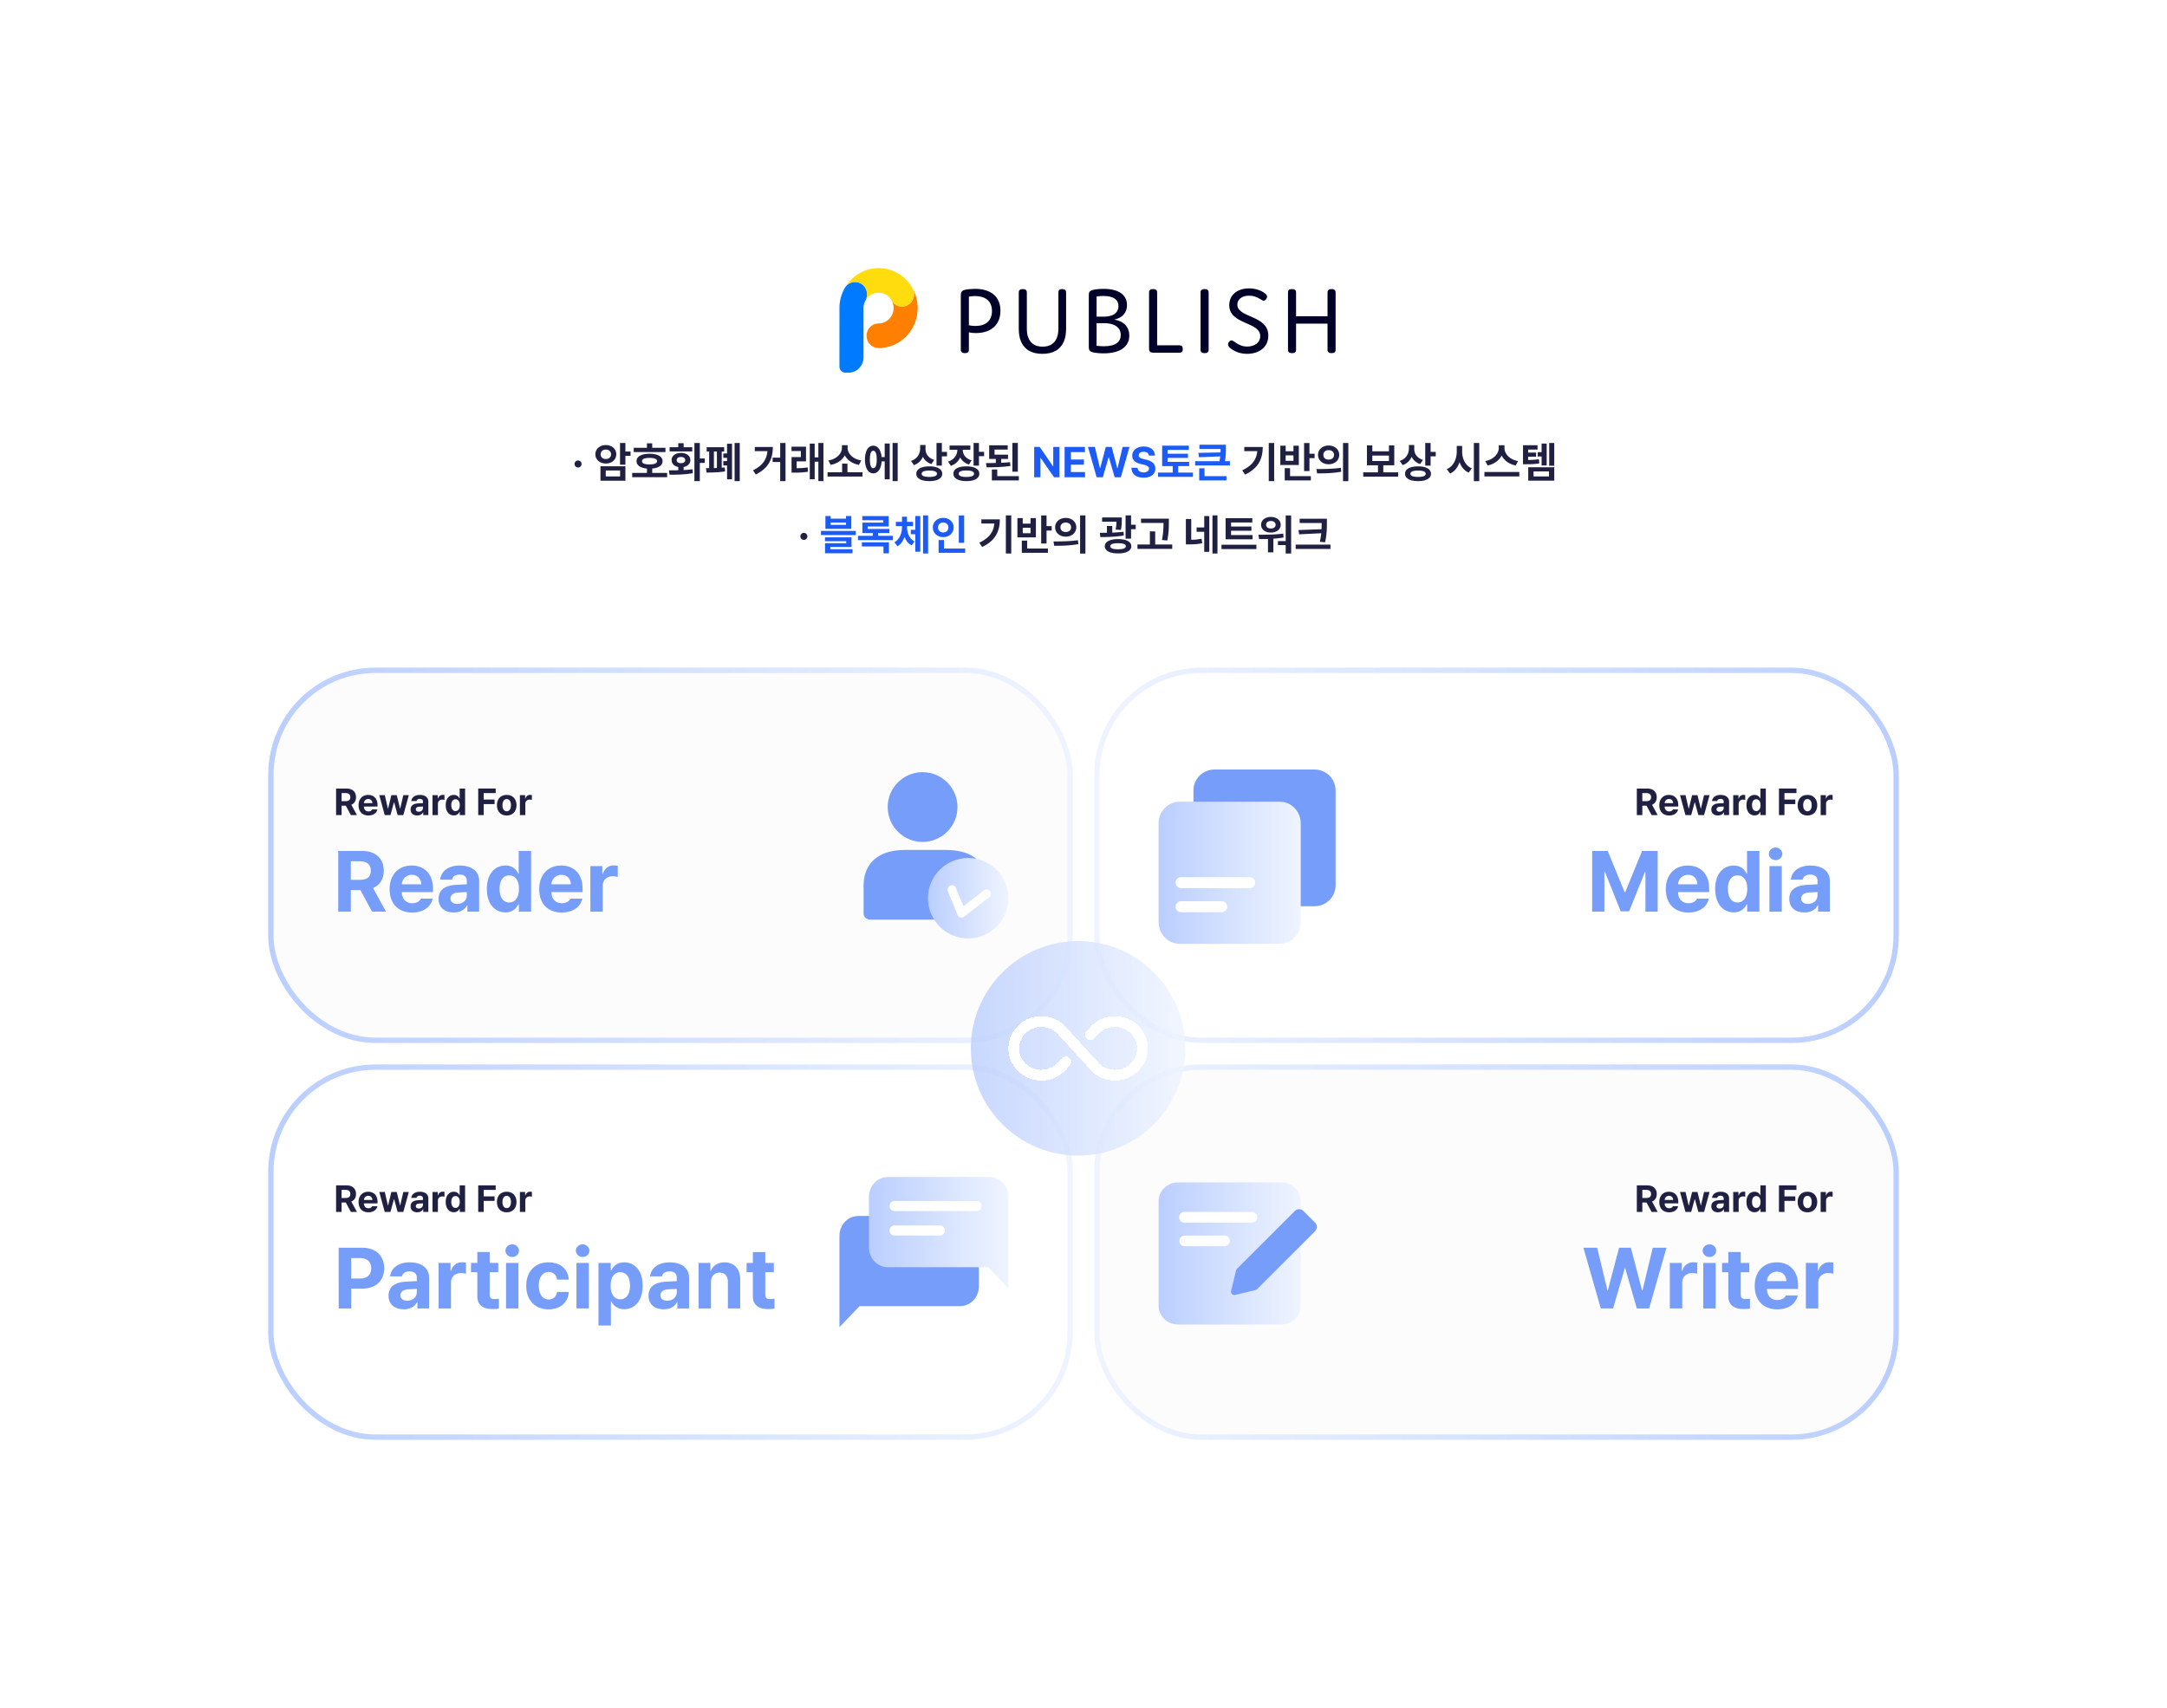 <svg width="808" height="637" viewBox="0 0 808 637" fill="none" xmlns="http://www.w3.org/2000/svg">
    <g filter="url(#elswm4vk0a)">
        <rect x="20" y="20" width="768" height="597" rx="80" fill="#fff"/>
    </g>
    <g clip-path="url(#e7ygltg2qb)">
        <path d="M322.724 112.055c1.24-2.196.505-5.002-1.643-6.269-2.147-1.268-4.892-.516-6.133 1.679-.018.032-.031.067-.049.1a15.066 15.066 0 0 0-1.888 6.764L313 136.71c0 1.263 1.003 2.288 2.238 2.288h1.132c3.098 0 5.608-2.568 5.608-5.733v-18.441a5.81 5.81 0 0 1 .746-2.772v.003z" fill="#007AFF"/>
        <path d="M342.173 114.912c0-2.686-.697-5.203-1.914-7.38 1.172 2.182.432 4.932-1.689 6.181-2.147 1.268-4.892.516-6.132-1.679h-.003c.471.784.763 1.827.763 2.878 0 3.15-2.487 5.707-5.565 5.732l-.047-.002c-2.481 0-4.49 2.054-4.49 4.589 0 2.536 2.009 4.59 4.49 4.59 8.054 0 14.585-6.676 14.585-14.909h.002z" fill="#FF8000"/>
        <path d="M320.292 102.001a14.699 14.699 0 0 0-5.296 5.383c1.263-2.128 3.963-2.848 6.081-1.596 2.148 1.268 2.786 4.307 1.643 6.269a5.65 5.65 0 0 1 2.057-2.11c2.67-1.575 6.079-.652 7.64 2.059a.8.8 0 0 1 .02.042c1.241 2.195 3.986 2.947 6.133 1.679 2.148-1.267 2.883-4.074 1.643-6.269-4.026-7.132-12.947-9.575-19.921-5.457z" fill="#FFDC0D"/>
        <path d="M363.921 124.218c-.957 0-1.842-.072-2.657-.254v6.484c0 .833-.459 1.267-1.489 1.267s-1.523-.434-1.523-1.267v-20.14c0-.941 0-1.846 1.489-2.209.921-.218 2.517-.363 3.827-.363 5.458 0 9.462 2.535 9.462 8.149 0 5.615-3.934 8.331-9.107 8.331l-.002.002zm-.213-2.644c3.863 0 6.167-1.955 6.167-5.577 0-3.986-2.763-5.58-6.343-5.58-.675 0-1.453.072-2.268.217v10.685c.851.181 1.702.255 2.446.255h-.002zM394.11 125.884c.355-.942.532-2.066.532-3.406v-13.403c0-.833.459-1.268 1.417-1.268.957 0 1.453.435 1.453 1.268v13.366c0 1.883-.249 3.477-.779 4.782-1.383 3.368-4.322 4.745-8.045 4.745s-6.626-1.34-8.045-4.745c-.532-1.268-.779-2.861-.779-4.745v-13.403c0-.833.46-1.268 1.489-1.268 1.03 0 1.523.435 1.523 1.268v13.403c0 1.703.213 2.573.532 3.406.885 2.318 2.729 3.405 5.352 3.405s4.465-1.087 5.352-3.405h-.002zM421.074 125.16c0 3.911-3.118 6.629-9.568 6.629-1.416 0-3.048-.145-4.005-.397-1.49-.364-1.523-1.159-1.523-2.175v-18.909c0-1.122.036-1.739 1.523-2.172.884-.255 2.586-.398 4.005-.398 5.812 0 8.717 2.355 8.717 6.049 0 2.681-1.523 4.71-4.713 5.397 3.65.653 5.564 2.862 5.564 5.978v-.002zm-12.191-14.563v7.498h2.763c1.134 0 2.092-.181 2.836-.435 1.736-.616 2.553-1.883 2.553-3.514 0-2.246-1.666-3.768-5.635-3.768-.851 0-1.702.074-2.517.217v.002zm9 14.308c0-1.848-.957-3.225-3.048-3.912-.885-.289-1.914-.469-3.118-.469h-2.836v8.404c.815.146 1.702.217 2.657.217 4.641 0 6.343-1.739 6.343-4.238l.002-.002zM439.783 128.782c.815 0 1.24.435 1.24 1.377 0 .941-.425 1.376-1.24 1.376h-9.781c-1.1 0-1.559-.47-1.559-1.594v-20.866c0-.833.459-1.268 1.489-1.268s1.523.435 1.523 1.268v19.705h8.328v.002zM450.659 130.448c0 .833-.459 1.267-1.489 1.267s-1.523-.434-1.523-1.267v-21.373c0-.833.459-1.268 1.489-1.268s1.523.435 1.523 1.268v21.373zM458.349 113.822c0-3.803 2.976-6.267 7.407-6.267 1.949 0 3.969.544 5.492 1.557.815.544 1.207.979 1.207 1.485 0 .69-.602 1.557-1.311 1.557-.319 0-.638-.254-1.31-.652-1.276-.761-2.516-1.231-4.076-1.231-2.763 0-4.395 1.414-4.395 3.368 0 4.999 11.553 3.803 11.553 11.555 0 4.275-3.437 6.774-7.902 6.774-2.374 0-4.395-.724-5.954-1.883-.745-.544-1.17-1.051-1.17-1.594 0-.69.638-1.522 1.31-1.522.425 0 .708.254 1.453.761 1.276.904 2.623 1.522 4.395 1.522 2.799 0 4.854-1.522 4.854-3.877 0-5.506-11.553-4.201-11.553-11.555v.002zM498 109.075v21.373c0 .833-.46 1.267-1.489 1.267-1.03 0-1.523-.434-1.523-1.267v-9.744h-11.73v9.744c0 .833-.459 1.267-1.489 1.267s-1.523-.434-1.523-1.267v-21.373c0-.833.459-1.268 1.489-1.268s1.523.435 1.523 1.268v8.874h11.73v-8.874c0-.833.459-1.268 1.489-1.268 1.029 0 1.523.435 1.523 1.268z" fill="#000028"/>
    </g>
    <path d="M215.547 174.359c.695 0 1.297-.586 1.297-1.312 0-.719-.602-1.305-1.297-1.297-.735-.008-1.328.578-1.313 1.297-.015.726.578 1.312 1.313 1.312zm17.641-9.14h-2v8.093h2V170h1.921v-1.594h-1.921v-3.187zM222 169.438c-.008 2.007 1.68 3.445 3.906 3.437 2.203.008 3.875-1.43 3.875-3.437 0-2.024-1.672-3.446-3.875-3.438-2.226-.008-3.914 1.414-3.906 3.438zm1.891 9.843h9.297v-5.375h-9.297v5.375zm.078-9.843c-.016-1.094.82-1.774 1.937-1.766 1.094-.008 1.93.672 1.938 1.766-.008 1.109-.844 1.757-1.938 1.765-1.117-.008-1.953-.656-1.937-1.765zm1.89 8.25v-2.204h5.36v2.204h-5.36zm22.266-10.672h-4.937v-1.657h-1.969v1.657h-4.922v1.593h11.828v-1.593zm-12.391 10.968h13.016v-1.593h-5.562v-1.641c2.382-.211 3.867-1.203 3.859-2.766.008-1.726-1.891-2.757-4.844-2.75-3.008-.007-4.875 1.024-4.859 2.75-.016 1.563 1.453 2.555 3.875 2.774v1.633h-5.485v1.593zm3.657-6c-.008-.812.968-1.195 2.812-1.203 1.805.008 2.797.391 2.797 1.203 0 .844-.992 1.227-2.797 1.219-1.844.008-2.82-.375-2.812-1.219zm21.547-6.765h-2.016v14.219h2.016v-6.782h1.859V171h-1.859v-5.781zm-11.547 10.203.265 1.625c2.399.008 5.664-.016 8.688-.578l-.125-1.453a40.096 40.096 0 0 1-3.313.304v-1.148c1.5-.289 2.5-1.258 2.516-2.578-.016-1.586-1.469-2.672-3.5-2.672-2.07 0-3.508 1.086-3.5 2.672-.008 1.32.976 2.281 2.484 2.578v1.219c-1.265.031-2.476.031-3.515.031zm.281-7.063h8.437v-1.562h-3.203v-1.5h-2v1.5h-3.234v1.562zm2.64 3.235c-.007-.735.633-1.149 1.61-1.156.945.007 1.578.421 1.578 1.156 0 .75-.633 1.156-1.578 1.156-.977 0-1.617-.406-1.61-1.156zm23.516-6.375h-1.922v14.219h1.922v-14.219zm-12.594 9.39.219 1.641c1.836-.008 4.727-.055 6.906-.438l-.14-1.484c-.344.039-.719.078-1.11.11v-6.032h.907v-1.609H263.5v1.609h.922v6.196c-.43.007-.828.007-1.188.007zm2.954-.031v-6.172h1.124v6.133c-.374.016-.75.023-1.124.039zm3.515-.984h1.391v5.172h1.859V165.5h-1.859v3.641h-1.391v1.625h1.391v1.203h-1.391v1.625zm23.188-8.375h-1.985v5.469h-2.828v1.624h2.828v7.126h1.985v-14.219zm-12.125 10.187 1.031 1.563c4.961-2.461 6.351-5.977 6.359-10.266h-6.718v1.563h4.71c-.296 3.117-1.789 5.367-5.382 7.14zm19.765-8.812h-5.406v1.609h3.484v2.281h-3.468v5.797h.984c1.758 0 3.297-.047 5.156-.359l-.14-1.594c-1.461.227-2.743.281-4.094.297v-2.547h3.484v-5.484zm1.407 12.156h1.828v-6.547h1.375v7.235h1.89v-14.219h-1.89v5.375h-1.375v-5.141h-1.828v13.297zm19.64-2.609h-5.594v-3.219H314v3.219h-5.438v1.593h13.016v-1.593zm-12.703-4.422.844 1.656c2.484-.445 4.336-1.797 5.265-3.563.938 1.774 2.797 3.11 5.297 3.563l.844-1.656c-3.25-.5-5.086-2.641-5.078-4.672v-1.016h-2.125v1.016c-.016 2.008-1.828 4.172-5.047 4.672zm25.844-6.5h-1.907v14.219h1.907v-14.219zm-12.203 6.156c0 3.195 1.211 5.172 3.093 5.172 1.75 0 2.946-1.695 3.118-4.485h1.148v6.719h1.875v-13.359h-1.875v5.062h-1.164c-.219-2.656-1.391-4.257-3.102-4.25-1.882-.007-3.093 1.961-3.093 5.141zm1.843 0c-.015-2.18.453-3.266 1.25-3.266.821 0 1.305 1.086 1.297 3.266.008 2.187-.476 3.266-1.297 3.25-.797.016-1.265-1.063-1.25-3.25zm20.735-3.922v-1.484h-2v1.297c-.016 1.961-1.032 3.851-3.406 4.64l1.078 1.563c1.625-.547 2.726-1.672 3.343-3.102.61 1.242 1.664 2.211 3.172 2.711l1.063-1.547c-2.25-.695-3.258-2.351-3.25-4.078zm-3.438 9.235c-.008 1.742 1.875 2.757 4.875 2.75 2.946.007 4.789-1.008 4.797-2.75-.008-1.727-1.851-2.75-4.797-2.75-3 0-4.883 1.023-4.875 2.75zm2 0c-.015-.774 1.008-1.188 2.875-1.188 1.844 0 2.828.414 2.828 1.188 0 .804-.984 1.187-2.828 1.187-1.867 0-2.89-.383-2.875-1.187zm5.532-3.032h2v-3.453h1.921v-1.656h-1.921v-3.328h-2v8.437zm12.624-7.484h-7.75v1.594h2.907c-.024 1.804-1.094 3.648-3.453 4.39l1.015 1.578c1.703-.562 2.86-1.703 3.492-3.132.625 1.21 1.719 2.171 3.289 2.648l.954-1.562c-2.266-.665-3.274-2.266-3.282-3.922h2.828v-1.594zm-6.328 10.5c-.007 1.742 1.868 2.773 4.875 2.766 2.961.007 4.789-1.024 4.797-2.766-.008-1.734-1.836-2.742-4.797-2.734-3.007-.008-4.882 1-4.875 2.734zm2 0c-.015-.797 1.008-1.195 2.875-1.188 1.844-.007 2.829.391 2.829 1.188 0 .812-.985 1.219-2.829 1.219-1.867 0-2.89-.407-2.875-1.219zm5.532-3.016h2v-3.515h1.922v-1.625h-1.922v-3.297h-2v8.437zm12.843-4.078h-5.031v-1.906h4.906v-1.594h-6.906v5.094h2.484v1.5c-1.289.031-2.546.047-3.687.047l.266 1.578c2.632 0 5.843-.078 8.859-.5l-.141-1.422c-1.054.109-2.171.18-3.297.234v-1.437h2.547v-1.594zm-6.031 9.61h10.063v-1.594h-8.047v-2.485h-2.016v4.079zm7.656-3.266h2.032v-10.719h-2.032v10.719zm97.61-10.703h-2.016v14.219h2.016v-14.219zm-11.906 10.187 1.046 1.594c5.078-2.398 6.586-5.984 6.594-10.297h-6.875v1.563h4.844c-.32 3.156-1.938 5.406-5.609 7.14zm25.062-10.172h-2v10.469h2v-4.828h1.922v-1.641h-1.922v-4zm-10.859 8.204h6.89v-7.204h-2v2.063h-2.906v-2.063h-1.984v7.204zm1.64 5.75h9.735v-1.594h-7.75v-2.969h-1.985v4.563zm.344-7.313v-2.047h2.906v2.047h-2.906zm16.031-5.703c-2.242-.008-3.961 1.445-3.953 3.484-.008 2.047 1.711 3.492 3.953 3.5 2.258-.008 3.93-1.453 3.938-3.5-.008-2.039-1.68-3.492-3.938-3.484zm-4.547 8.766.235 1.624c2.484 0 5.859-.023 9.015-.64l-.156-1.438c-3.039.43-6.555.461-9.094.454zm2.579-5.282c-.008-1.109.843-1.765 1.968-1.765 1.133 0 1.992.656 2 1.765-.008 1.125-.867 1.774-2 1.766-1.125.008-1.976-.641-1.968-1.766zm7.328 9.813h1.984v-14.25h-1.984v14.25zm20.562-3.313h-5.547v-2.625h4.094v-7.406h-1.984v2.203h-6.203v-2.203h-2v7.406h4.109v2.625h-5.485v1.625h13.016v-1.625zm-9.64-4.218v-2.016h6.203v2.016h-6.203zm15.64-4.485v-1.484h-2v1.297c-.016 1.961-1.031 3.851-3.406 4.64l1.078 1.563c1.625-.547 2.727-1.672 3.344-3.102.609 1.242 1.664 2.211 3.172 2.711l1.062-1.547c-2.25-.695-3.258-2.351-3.25-4.078zm-3.437 9.235c-.008 1.742 1.875 2.757 4.875 2.75 2.945.007 4.789-1.008 4.796-2.75-.007-1.727-1.851-2.75-4.796-2.75-3 0-4.883 1.023-4.875 2.75zm2 0c-.016-.774 1.007-1.188 2.875-1.188 1.843 0 2.828.414 2.828 1.188 0 .804-.985 1.187-2.828 1.187-1.868 0-2.891-.383-2.875-1.187zm5.531-3.032h2v-3.453h1.922v-1.656h-1.922v-3.328h-2v8.437zm13.766-5.218v-2.126h-2.016v2.126c-.008 2.757-1.219 5.484-3.703 6.531l1.203 1.656c1.734-.789 2.898-2.336 3.539-4.258.648 1.758 1.773 3.18 3.398 3.914l1.172-1.593c-2.414-1.024-3.601-3.641-3.593-6.25zm4.359 11.031h2.015v-14.25h-2.015v14.25zm11.422-12.375v-1.032h-2.125v1.032c-.016 2.062-1.867 4.297-5.032 4.859l.86 1.656c2.461-.5 4.305-1.906 5.242-3.711.922 1.821 2.758 3.219 5.242 3.711l.875-1.656c-3.219-.547-5.07-2.773-5.062-4.859zm-7.485 10.594H566.5v-1.641h-13.016v1.641zm19.813-11.626h-5.422v7.079h.969c2.148.007 3.508-.047 5.14-.329l-.203-1.546c-1.32.211-2.453.281-4 .304v-1.242h2.985v-1.531h-2.985v-1.125h3.516v-1.61zm-3.469 13.219h9.703v-5.015h-9.703v5.015zm1.984-1.593v-1.86h5.75v1.86h-5.75zm1.563-7.454h1.437v3.375h1.891v-8.171h-1.891v3.203h-1.437v1.593zm4.266 3.469h1.89v-8.484h-1.89v8.484z" fill="#202043"/>
    <path d="M395.047 166.688h-2.328v7.187h-.11l-4.937-7.187h-2.063V178h2.344v-7.188h.094l4.969 7.188h2.031v-11.312zM396.953 178h7.609v-1.938h-5.265v-2.75h4.859v-1.937h-4.859v-2.75h5.25v-1.937h-7.594V178zm11.953 0h2.297l2.172-7.469h.094l2.156 7.469h2.297l3.234-11.312h-2.562l-1.906 7.921h-.094l-2.078-7.921h-2.204l-2.078 7.906h-.093l-1.907-7.906h-2.562L408.906 178zm19.485-8.078h2.25c-.032-2-1.68-3.391-4.188-3.391-2.476 0-4.289 1.367-4.281 3.422 0 1.656 1.172 2.609 3.078 3.078l1.234.297c1.235.305 1.938.664 1.938 1.438 0 .843-.797 1.422-2.031 1.422-1.25 0-2.157-.579-2.235-1.719h-2.281c.07 2.429 1.813 3.695 4.547 3.687 2.758.008 4.367-1.32 4.375-3.39-.008-1.883-1.453-2.868-3.391-3.313l-1.015-.25c-.977-.219-1.821-.586-1.813-1.406.008-.75.672-1.297 1.86-1.297 1.148 0 1.859.523 1.953 1.422zm15 2.344h-8.032v-1.485h7.594v-1.562h-7.594v-1.422h7.922v-1.594h-9.953v7.641h3.953v2.406h-5.484v1.594h13.015v-1.594h-5.515v-2.406h4.094v-1.578zm13.703-6.407h-9.875v1.594h7.89c0 .414-.007.836-.023 1.281l-8.258.172.219 1.625 7.937-.312a19.853 19.853 0 0 1-.281 1.797h-9.078v1.593h12.969v-1.593h-1.867c.375-1.985.375-3.43.367-4.828v-1.329zm-9.953 13.329h10.171v-1.594h-8.187v-2.938h-1.984v4.532z" fill="#1C5BF6"/>
    <path d="M299.75 201.359c.695 0 1.297-.586 1.297-1.312 0-.719-.602-1.305-1.297-1.297-.734-.008-1.328.578-1.312 1.297-.016.726.578 1.312 1.312 1.312zm77.312-9.14h-2.015v14.219h2.015v-14.219zm-11.906 10.187 1.047 1.594c5.078-2.398 6.586-5.984 6.594-10.297h-6.875v1.563h4.844c-.321 3.156-1.938 5.406-5.61 7.14zm25.063-10.172h-2v10.469h2v-4.828h1.922v-1.641h-1.922v-4zm-10.86 8.204h6.891v-7.204h-2v2.063h-2.906v-2.063h-1.985v7.204zm1.641 5.75h9.734v-1.594h-7.75v-2.969H381v4.563zm.344-7.313v-2.047h2.906v2.047h-2.906zm16.031-5.703c-2.242-.008-3.961 1.445-3.953 3.484-.008 2.047 1.711 3.492 3.953 3.5 2.258-.008 3.93-1.453 3.937-3.5-.007-2.039-1.679-3.492-3.937-3.484zm-4.547 8.766.234 1.624c2.485 0 5.86-.023 9.016-.64l-.156-1.438c-3.039.43-6.555.461-9.094.454zm2.578-5.282c-.008-1.109.844-1.765 1.969-1.765 1.133 0 1.992.656 2 1.765-.008 1.125-.867 1.774-2 1.766-1.125.008-1.977-.641-1.969-1.766zm7.328 9.813h1.985v-14.25h-1.985v14.25zM418.281 193h-7.343v1.594h5.351c-.016.797-.07 1.734-.305 2.922l1.954.14c.328-1.539.328-2.804.343-3.734V193zm-8.187 5.719.172 1.593c2.562 0 5.804-.085 8.765-.593l-.109-1.391a51.46 51.46 0 0 1-4.203.313v-2.469h-1.985v2.523c-.937.016-1.828.024-2.64.024zm1.844 4.984c0 1.719 1.906 2.711 4.953 2.703 3.047.008 4.937-.984 4.937-2.703 0-1.633-1.89-2.641-4.937-2.641-3.047 0-4.953 1.008-4.953 2.641zm2.031 0c-.008-.719 1.054-1.117 2.922-1.109 1.867-.008 2.89.39 2.89 1.109 0 .805-1.023 1.156-2.89 1.156-1.868 0-2.93-.351-2.922-1.156zm5.719-2.812h2.046v-3.516h1.735v-1.656h-1.735v-3.5h-2.046v8.672zm16.14-7.438h-10.375v1.578h8.375c-.008 1.672-.031 3.672-.578 6.36l2 .203c.57-3.016.57-5.016.578-6.797v-1.344zm-11.719 11.25h12.969v-1.625h-6.344v-4.89h-1.984v4.89h-4.641v1.625zm20.063-11.125h-2v9.453h1c1.828.008 3.359-.054 5.109-.437l-.265-1.672c-1.336.281-2.539.375-3.844.398v-7.742zm2 4.75h2.844v7.484h1.89v-13.328h-1.89v4.235h-2.844v1.609zm5.906 8.11h1.875v-14.219h-1.875v14.219zm14.969-6.876h-8.031v-1.624h7.593v-1.563h-7.593v-1.5h7.922v-1.609h-9.954v7.875h10.063v-1.579zm-11.594 5.219h13.016v-1.625h-13.016v1.625zm25.969-12.547h-2.031v9.563H476.5v1.5h2.891v3.141h2.031v-14.204zm-12.203 7.204.25 1.624a99.72 99.72 0 0 0 3.312-.046v5h2.016v-5.102a36.424 36.424 0 0 0 3.797-.445l-.11-1.453c-3.07.406-6.601.422-9.265.422zm1-3.719c-.008 1.75 1.523 2.906 3.656 2.906 2.102 0 3.648-1.156 3.656-2.906-.008-1.711-1.554-2.914-3.656-2.922-2.133.008-3.664 1.211-3.656 2.922zm1.875 0c-.008-.867.718-1.407 1.781-1.407 1.031 0 1.75.54 1.766 1.407-.016.89-.743 1.39-1.766 1.39-1.063 0-1.789-.5-1.781-1.39zm22.656-2.25h-10.156v1.593h8.203v.063c0 .734-.008 1.469-.039 2.25l-8.602.313.25 1.593 8.25-.406a24.576 24.576 0 0 1-.547 3.187l1.985.188c.648-3.086.648-5.055.656-7.125v-1.656zm-11.641 11.265h12.969v-1.625h-12.969v1.625z" fill="#202043"/>
    <path d="M309.734 192.453h-1.968v4.781h9.656v-4.781h-1.984v1h-5.704v-1zm-3.625 7.109h12.969v-1.546h-12.969v1.546zm1.5 2.297h7.922v.75h-7.906v3.735h10.25v-1.5h-8.297V204h7.922v-3.594h-9.891v1.453zm2.125-6.109v-.859h5.704v.859h-5.704zm23.204 4.094h-5.516v-1.032h4.203v-1.531h-8.094v-.937h7.828v-3.86h-9.843v1.547h7.843v.875h-7.812v3.906h3.891v1.032h-5.516v1.594h13.016v-1.594zm-11.563 3.968h8.047v2.563h2.016v-4.125h-10.063v1.562zm16.828-7.265v-.328h2.235v-1.594h-2.25v-1.922h-1.86v1.922h-2.297v1.594h2.297v.328c-.016 2.195-.773 4.515-2.828 5.703l1.141 1.5c1.289-.75 2.14-2.023 2.632-3.531.5 1.383 1.352 2.531 2.633 3.187l1.094-1.453c-2.023-1.086-2.797-3.25-2.797-5.406zm1.406 2.687h1.672v6.547h1.875v-13.328h-1.875v5.156h-1.672v1.625zm4.563 7.204h1.89v-14.219h-1.89v14.219zm15.328-14.204h-2v10.219h2v-10.219zm-11.688 4.485c0 2.117 1.704 3.609 3.891 3.609 2.18 0 3.883-1.492 3.891-3.609-.008-2.086-1.711-3.586-3.891-3.578-2.187-.008-3.891 1.492-3.891 3.578zm1.954 0c-.016-1.157.82-1.852 1.937-1.844 1.078-.008 1.914.687 1.922 1.844-.008 1.187-.844 1.875-1.922 1.875-1.117 0-1.953-.688-1.937-1.875zm.203 9.469h9.906v-1.594h-7.891v-3.172h-2.015v4.766z" fill="#1C5BF6"/>
    <g filter="url(#miia9pjnnc)">
        <rect x="100" y="249" width="300" height="140" rx="40" fill="#FCFCFC"/>
        <rect x="101" y="250" width="298" height="138" rx="39" stroke="url(#dfy8bpvymd)" stroke-width="2"/>
    </g>
    <path d="M366 322.54a14.649 14.649 0 0 0-4.255-.624c-7.596 0-13.755 5.721-13.755 12.781 0 3.174 1.244 6.073 3.304 8.306h-26.716c-1.423 0-2.578-.996-2.578-2.222v-10.327c0-7.429 4.295-13.451 15.618-13.451h14.819c7.149 0 11.351 2.18 13.561 5.539l.002-.002zM344 314c7.18 0 13-5.82 13-13s-5.82-13-13-13-13 5.82-13 13 5.82 13 13 13z" fill="#779DFA"/>
    <path d="M361 350.002c8.284 0 15-6.715 15-15 0-8.284-6.716-15-15-15-8.284 0-15 6.716-15 15 0 8.285 6.716 15 15 15z" fill="url(#kh7v3kiate)"/>
    <path d="M358.194 341.658a1.082 1.082 0 0 1-.662-.62l-3.628-8.757a1.184 1.184 0 0 1 .584-1.515 1.067 1.067 0 0 1 1.448.567l3.089 7.457 8.197-6.311a1.071 1.071 0 0 1 1.541.219c.354.504.242 1.22-.251 1.601l-9.317 7.175c-.273.209-.62.283-.942.198l-.056-.018-.003.004z" fill="#fff" stroke="#fff"/>
    <path d="M125.317 304h2.051v-3.514h1.566l1.893 3.514h2.27l-2.106-3.849c1.128-.485 1.75-1.469 1.75-2.823 0-1.962-1.292-3.226-3.541-3.226h-3.883V304zm2.051-5.182v-3.035h1.449c1.217.007 1.812.547 1.805 1.545.007.991-.588 1.49-1.805 1.49h-1.449zm9.994 5.332c1.832-.006 3.063-.895 3.35-2.269h-1.928c-.198.444-.69.745-1.381.752-1.046-.007-1.709-.697-1.709-1.819h5.073v-.574c0-2.529-1.538-3.76-3.487-3.76-2.174 0-3.589 1.552-3.582 3.842-.007 2.352 1.388 3.822 3.664 3.828zm-1.668-4.607c.041-.855.698-1.552 1.627-1.545.903-.007 1.525.643 1.532 1.545h-3.159zm7.752 4.457h2.147l1.285-4.717h.096l1.285 4.717h2.133l2.037-7.424h-2.051l-1.149 4.99h-.068l-1.23-4.99h-2.01l-1.217 5.018h-.068l-1.162-5.018h-2.051l2.023 7.424zm9.653-2.078c.006 1.47 1.052 2.222 2.474 2.215 1.101.007 1.812-.479 2.174-1.162h.055V304h1.914v-5.004c.007-1.791-1.525-2.516-3.145-2.516-1.968 0-3.09 1.012-3.213 2.297h1.928c.11-.506.54-.813 1.231-.82.758.007 1.182.362 1.189.984v.602c-.314.014-1.312.061-1.846.096-1.428.089-2.755.629-2.761 2.283zm1.941-.055c0-.574.444-.909 1.148-.971a64.16 64.16 0 0 1 1.518-.088v.54c.007.786-.636 1.387-1.559 1.394-.649-.007-1.107-.307-1.107-.875zm6.221 2.133h2.023v-4.225c-.007-.909.67-1.545 1.586-1.545.28 0 .67.048.861.11v-1.805a3.183 3.183 0 0 0-.642-.068c-.834 0-1.525.485-1.791 1.394h-.082v-1.285h-1.955V304zm7.957.123c1.21 0 1.825-.697 2.105-1.312h.096V304h1.996v-9.898h-2.023v3.718h-.069c-.266-.601-.861-1.34-2.105-1.34-1.641 0-3.022 1.272-3.022 3.815 0 2.481 1.326 3.828 3.022 3.828zm-.944-3.842c-.006-1.292.54-2.187 1.573-2.187 1.018 0 1.586.854 1.586 2.187 0 1.34-.575 2.222-1.586 2.229-1.026-.007-1.579-.916-1.573-2.229zM178.31 304h2.05v-4.102h4.047v-1.695h-4.047v-2.406h4.471v-1.695h-6.521V304zm10.623.15c2.249-.006 3.643-1.545 3.65-3.841-.007-2.29-1.401-3.829-3.65-3.829-2.243 0-3.644 1.539-3.637 3.829-.007 2.296 1.394 3.835 3.637 3.841zm-1.586-3.841c0-1.306.54-2.284 1.599-2.284 1.033 0 1.579.978 1.573 2.284.006 1.298-.54 2.262-1.573 2.269-1.059-.007-1.599-.971-1.599-2.269zm6.507 3.691h2.024v-4.225c-.007-.909.67-1.545 1.586-1.545.28 0 .67.048.861.11v-1.805a3.191 3.191 0 0 0-.642-.068c-.834 0-1.525.485-1.791 1.394h-.082v-1.285h-1.956V304z" fill="#202043"/>
    <path d="M126.125 340h4.687v-8.031h3.579l4.328 8.031h5.187l-4.812-8.797c2.578-1.109 4-3.359 4-6.453 0-4.484-2.953-7.375-8.094-7.375h-8.875V340zm4.687-11.844v-6.937h3.313c2.781.015 4.141 1.25 4.125 3.531.016 2.266-1.344 3.406-4.125 3.406h-3.313zm22.844 12.188c4.188-.016 7-2.047 7.656-5.188h-4.406c-.453 1.016-1.578 1.703-3.156 1.719-2.391-.016-3.906-1.594-3.906-4.156h11.594v-1.313c0-5.781-3.516-8.594-7.969-8.594-4.969 0-8.203 3.547-8.188 8.782-.015 5.375 3.172 8.734 8.375 8.75zm-3.812-10.532c.094-1.953 1.594-3.546 3.718-3.531 2.063-.015 3.485 1.469 3.5 3.531h-7.218zm13.687 5.438c.016 3.359 2.407 5.078 5.657 5.062 2.515.016 4.14-1.093 4.968-2.656h.125V340h4.375v-11.438c.016-4.093-3.484-5.75-7.187-5.75-4.5 0-7.063 2.313-7.344 5.25h4.406c.25-1.156 1.235-1.859 2.813-1.874 1.734.015 2.703.828 2.718 2.25v1.374c-.718.032-3 .141-4.218.219-3.266.203-6.297 1.438-6.313 5.219zm4.438-.125c0-1.313 1.015-2.078 2.625-2.219a152.4 152.4 0 0 1 3.468-.203v1.235c.016 1.796-1.453 3.171-3.562 3.187-1.484-.016-2.531-.703-2.531-2zm20.469 5.156c2.765 0 4.171-1.593 4.812-3h.219V340h4.562v-22.625h-4.625v8.5h-.156c-.609-1.375-1.969-3.063-4.812-3.063-3.75 0-6.907 2.907-6.907 8.719 0 5.672 3.031 8.75 6.907 8.75zm-2.157-8.781c-.015-2.953 1.235-5 3.594-5 2.328 0 3.625 1.953 3.625 5 0 3.062-1.312 5.078-3.625 5.094-2.344-.016-3.609-2.094-3.594-5.094zm23.157 8.844c4.187-.016 7-2.047 7.656-5.188h-4.406c-.454 1.016-1.579 1.703-3.157 1.719-2.39-.016-3.906-1.594-3.906-4.156h11.594v-1.313c0-5.781-3.516-8.594-7.969-8.594-4.969 0-8.203 3.547-8.188 8.782-.015 5.375 3.172 8.734 8.376 8.75zm-3.813-10.532c.094-1.953 1.594-3.546 3.719-3.531 2.062-.015 3.484 1.469 3.5 3.531h-7.219zm14.5 10.188h4.625v-9.656c-.016-2.078 1.531-3.532 3.625-3.532.641 0 1.531.11 1.969.25v-4.124c-.406-.094-1-.157-1.469-.157-1.906 0-3.484 1.11-4.094 3.188h-.187v-2.938h-4.469V340z" fill="#779DFA"/>
    <g filter="url(#k9td9ksnkf)">
        <rect x="408" y="397" width="300" height="140" rx="40" fill="#FCFCFC"/>
        <rect x="409" y="398" width="298" height="138" rx="39" stroke="url(#4p9815snsg)" stroke-width="2"/>
    </g>
    <path d="M477.734 441h-38.468c-4.013 0-7.266 3.131-7.266 6.992v39.016c0 3.861 3.253 6.992 7.266 6.992h38.468c4.013 0 7.266-3.131 7.266-6.992v-39.016c0-3.861-3.253-6.992-7.266-6.992z" fill="url(#vr3jk8tbxh)"/>
    <path d="m467.902 481.191-7.355 1.773a1.251 1.251 0 0 1-1.511-1.509l1.768-7.361c.093-.39.293-.747.577-1.031l21.4-21.395a2.277 2.277 0 0 1 3.223 0l4.328 4.327a2.276 2.276 0 0 1 0 3.222l-21.402 21.397c-.284.284-.64.483-1.03.577h.002z" fill="#779DFA"/>
    <path d="M466.699 456h-24.994a2.001 2.001 0 1 1 0-4h24.996a2.001 2.001 0 1 1 0 4h-.002zM456.549 464.814h-14.793a2 2 0 0 1 0-4h14.793c1.105 0 1.998.896 1.998 2 0 1.106-.896 2-1.998 2z" fill="#fff"/>
    <path d="M610.317 452h2.051v-3.514h1.566l1.893 3.514h2.27l-2.106-3.849c1.128-.485 1.75-1.469 1.75-2.823 0-1.962-1.292-3.226-3.541-3.226h-3.883V452zm2.051-5.182v-3.035h1.449c1.217.007 1.812.547 1.805 1.545.007.991-.588 1.49-1.805 1.49h-1.449zm9.994 5.332c1.832-.006 3.063-.895 3.35-2.269h-1.928c-.198.444-.69.745-1.381.752-1.046-.007-1.709-.697-1.709-1.819h5.073v-.574c0-2.529-1.538-3.76-3.487-3.76-2.174 0-3.589 1.552-3.582 3.842-.007 2.352 1.388 3.822 3.664 3.828zm-1.668-4.607c.041-.855.698-1.552 1.627-1.545.903-.007 1.525.643 1.532 1.545h-3.159zm7.752 4.457h2.147l1.285-4.717h.096l1.285 4.717h2.133l2.037-7.424h-2.051l-1.149 4.99h-.068l-1.23-4.99h-2.01l-1.217 5.018h-.068l-1.162-5.018h-2.051l2.023 7.424zm9.653-2.078c.006 1.47 1.052 2.222 2.474 2.215 1.101.007 1.812-.479 2.174-1.162h.055V452h1.914v-5.004c.007-1.791-1.525-2.516-3.145-2.516-1.968 0-3.09 1.012-3.213 2.297h1.928c.11-.506.54-.813 1.231-.82.758.007 1.182.362 1.189.984v.602c-.314.014-1.312.061-1.846.096-1.428.089-2.755.629-2.761 2.283zm1.941-.055c0-.574.444-.909 1.148-.971a64.16 64.16 0 0 1 1.518-.088v.54c.007.786-.636 1.387-1.559 1.394-.649-.007-1.107-.307-1.107-.875zm6.221 2.133h2.023v-4.225c-.007-.909.67-1.545 1.586-1.545.28 0 .67.048.861.11v-1.805a3.183 3.183 0 0 0-.642-.068c-.834 0-1.525.485-1.791 1.394h-.082v-1.285h-1.955V452zm7.957.123c1.21 0 1.825-.697 2.105-1.312h.096V452h1.996v-9.898h-2.023v3.718h-.069c-.266-.601-.861-1.34-2.105-1.34-1.641 0-3.022 1.272-3.022 3.815 0 2.481 1.326 3.828 3.022 3.828zm-.944-3.842c-.006-1.292.54-2.187 1.573-2.187 1.018 0 1.586.854 1.586 2.187 0 1.34-.575 2.222-1.586 2.229-1.026-.007-1.579-.916-1.573-2.229zM663.31 452h2.05v-4.102h4.047v-1.695h-4.047v-2.406h4.471v-1.695h-6.521V452zm10.623.15c2.249-.006 3.643-1.545 3.65-3.841-.007-2.29-1.401-3.829-3.65-3.829-2.243 0-3.644 1.539-3.637 3.829-.007 2.296 1.394 3.835 3.637 3.841zm-1.586-3.841c0-1.306.54-2.284 1.599-2.284 1.033 0 1.579.978 1.573 2.284.006 1.298-.54 2.262-1.573 2.269-1.059-.007-1.599-.971-1.599-2.269zm6.507 3.691h2.024v-4.225c-.007-.909.67-1.545 1.586-1.545.28 0 .67.048.861.11v-1.805a3.191 3.191 0 0 0-.642-.068c-.834 0-1.525.485-1.791 1.394h-.082v-1.285h-1.956V452z" fill="#202043"/>
    <path d="M596.875 488h4.594l4.343-14.938H606L610.312 488h4.594l6.469-22.625h-5.125l-3.812 15.844h-.188l-4.156-15.844h-4.406l-4.157 15.813h-.187l-3.813-15.813h-5.125L596.875 488zm25.75 0h4.625v-9.656c-.016-2.078 1.531-3.532 3.625-3.532.641 0 1.531.11 1.969.25v-4.124c-.406-.094-1-.157-1.469-.157-1.906 0-3.484 1.11-4.094 3.188h-.187v-2.938h-4.469V488zm12.469 0h4.625v-16.969h-4.625V488zm-.219-21.531c0 1.281 1.141 2.343 2.531 2.343 1.375 0 2.516-1.062 2.5-2.343.016-1.313-1.125-2.36-2.5-2.375-1.39.015-2.531 1.062-2.531 2.375zm17.375 4.562h-3.188v-4.062h-4.624v4.062h-2.344v3.469h2.344v8.938c-.032 3.296 2.25 4.796 5.593 4.781a14.637 14.637 0 0 0 2.469-.157v-3.656c-.562.047-1.375.094-1.844.094-.937-.031-1.609-.359-1.594-1.719V474.5h3.188v-3.469zm10.406 17.313c4.188-.016 7-2.047 7.656-5.188h-4.406c-.453 1.016-1.578 1.703-3.156 1.719-2.391-.016-3.906-1.594-3.906-4.156h11.594v-1.313c0-5.781-3.516-8.594-7.969-8.594-4.969 0-8.203 3.547-8.188 8.782-.015 5.375 3.172 8.734 8.375 8.75zm-3.812-10.532c.094-1.953 1.594-3.546 3.718-3.531 2.063-.015 3.485 1.469 3.5 3.531h-7.218zm14.5 10.188h4.625v-9.656c-.016-2.078 1.531-3.532 3.625-3.532.64 0 1.531.11 1.968.25v-4.124c-.406-.094-1-.157-1.468-.157-1.906 0-3.485 1.11-4.094 3.188h-.188v-2.938h-4.468V488z" fill="#779DFA"/>
    <g filter="url(#sci23q01zi)">
        <rect x="100" y="397" width="300" height="140" rx="40" fill="#fff"/>
        <rect x="101" y="398" width="298" height="138" rx="39" stroke="url(#vkcwsy3ufj)" stroke-width="2"/>
    </g>
    <path d="M364.998 472.242v7.524c0 4.08-3.153 7.385-7.04 7.385h-37.477L313 495v-34.096c0-4.081 3.152-7.385 7.039-7.385h12.057v11.335c0 4.081 3.15 7.386 7.039 7.386H365l-.002.002z" fill="#779DFA"/>
    <path d="M331.039 439h37.922c3.887 0 7.039 3.307 7.039 7.386v34.095l-7.481-7.849h-37.48c-3.887 0-7.039-3.307-7.039-7.386v-18.86c0-4.079 3.152-7.386 7.039-7.386z" fill="url(#hj1evhi3ok)"/>
    <path d="M364.178 451.677H333.48c-.996 0-1.8-.84-1.8-1.874 0-1.036.807-1.874 1.8-1.874h30.698c.996 0 1.801.841 1.801 1.874 0 1.036-.808 1.874-1.801 1.874zM350.507 460.798H333.48c-.996 0-1.8-.84-1.8-1.874 0-1.036.807-1.873 1.8-1.873h17.027c.995 0 1.8.84 1.8 1.873 0 1.037-.807 1.874-1.8 1.874z" fill="#fff"/>
    <path d="M125.317 452h2.051v-3.514h1.566l1.893 3.514h2.27l-2.106-3.849c1.128-.485 1.75-1.469 1.75-2.823 0-1.962-1.292-3.226-3.541-3.226h-3.883V452zm2.051-5.182v-3.035h1.449c1.217.007 1.812.547 1.805 1.545.007.991-.588 1.49-1.805 1.49h-1.449zm9.994 5.332c1.832-.006 3.063-.895 3.35-2.269h-1.928c-.198.444-.69.745-1.381.752-1.046-.007-1.709-.697-1.709-1.819h5.073v-.574c0-2.529-1.538-3.76-3.487-3.76-2.174 0-3.589 1.552-3.582 3.842-.007 2.352 1.388 3.822 3.664 3.828zm-1.668-4.607c.041-.855.698-1.552 1.627-1.545.903-.007 1.525.643 1.532 1.545h-3.159zm7.752 4.457h2.147l1.285-4.717h.096l1.285 4.717h2.133l2.037-7.424h-2.051l-1.149 4.99h-.068l-1.23-4.99h-2.01l-1.217 5.018h-.068l-1.162-5.018h-2.051l2.023 7.424zm9.653-2.078c.006 1.47 1.052 2.222 2.474 2.215 1.101.007 1.812-.479 2.174-1.162h.055V452h1.914v-5.004c.007-1.791-1.525-2.516-3.145-2.516-1.968 0-3.09 1.012-3.213 2.297h1.928c.11-.506.54-.813 1.231-.82.758.007 1.182.362 1.189.984v.602c-.314.014-1.312.061-1.846.096-1.428.089-2.755.629-2.761 2.283zm1.941-.055c0-.574.444-.909 1.148-.971a64.16 64.16 0 0 1 1.518-.088v.54c.007.786-.636 1.387-1.559 1.394-.649-.007-1.107-.307-1.107-.875zm6.221 2.133h2.023v-4.225c-.007-.909.67-1.545 1.586-1.545.28 0 .67.048.861.11v-1.805a3.183 3.183 0 0 0-.642-.068c-.834 0-1.525.485-1.791 1.394h-.082v-1.285h-1.955V452zm7.957.123c1.21 0 1.825-.697 2.105-1.312h.096V452h1.996v-9.898h-2.023v3.718h-.069c-.266-.601-.861-1.34-2.105-1.34-1.641 0-3.022 1.272-3.022 3.815 0 2.481 1.326 3.828 3.022 3.828zm-.944-3.842c-.006-1.292.54-2.187 1.573-2.187 1.018 0 1.586.854 1.586 2.187 0 1.34-.575 2.222-1.586 2.229-1.026-.007-1.579-.916-1.573-2.229zM178.31 452h2.05v-4.102h4.047v-1.695h-4.047v-2.406h4.471v-1.695h-6.521V452zm10.623.15c2.249-.006 3.643-1.545 3.65-3.841-.007-2.29-1.401-3.829-3.65-3.829-2.243 0-3.644 1.539-3.637 3.829-.007 2.296 1.394 3.835 3.637 3.841zm-1.586-3.841c0-1.306.54-2.284 1.599-2.284 1.033 0 1.579.978 1.573 2.284.006 1.298-.54 2.262-1.573 2.269-1.059-.007-1.599-.971-1.599-2.269zm6.507 3.691h2.024v-4.225c-.007-.909.67-1.545 1.586-1.545.28 0 .67.048.861.11v-1.805a3.191 3.191 0 0 0-.642-.068c-.834 0-1.525.485-1.791 1.394h-.082v-1.285h-1.956V452z" fill="#202043"/>
    <path d="M126.281 488h4.688v-7.375h4.062c5.219 0 8.219-3.109 8.219-7.625 0-4.453-2.953-7.625-8.094-7.625h-8.875V488zm4.688-11.156v-7.625h3.312c2.781.015 4.141 1.531 4.125 3.781.016 2.281-1.344 3.844-4.125 3.844h-3.312zm13.906 6.406c.016 3.359 2.406 5.078 5.656 5.062 2.516.016 4.141-1.093 4.969-2.656h.125V488H160v-11.438c.016-4.093-3.484-5.75-7.188-5.75-4.5 0-7.062 2.313-7.343 5.25h4.406c.25-1.156 1.234-1.859 2.813-1.874 1.734.015 2.703.828 2.718 2.25v1.374c-.718.032-3 .141-4.218.219-3.266.203-6.297 1.438-6.313 5.219zm4.437-.125c0-1.313 1.016-2.078 2.626-2.219a152.4 152.4 0 0 1 3.468-.203v1.235c.016 1.796-1.453 3.171-3.562 3.187-1.485-.016-2.532-.703-2.532-2zM163.531 488h4.625v-9.656c-.015-2.078 1.532-3.532 3.625-3.532.641 0 1.531.11 1.969.25v-4.124c-.406-.094-1-.157-1.469-.157-1.906 0-3.484 1.11-4.093 3.188H168v-2.938h-4.469V488zm22.25-16.969h-3.187v-4.062h-4.625v4.062h-2.344v3.469h2.344v8.938c-.031 3.296 2.25 4.796 5.593 4.781a14.637 14.637 0 0 0 2.469-.157v-3.656c-.562.047-1.375.094-1.843.094-.938-.031-1.61-.359-1.594-1.719V474.5h3.187v-3.469zM188.688 488h4.624v-16.969h-4.624V488zm-.219-21.531c0 1.281 1.14 2.343 2.531 2.343 1.375 0 2.516-1.062 2.5-2.343.016-1.313-1.125-2.36-2.5-2.375-1.391.015-2.531 1.062-2.531 2.375zm16.062 21.875c4.5-.016 7.328-2.656 7.531-6.5h-4.343c-.297 1.797-1.5 2.812-3.125 2.812-2.25 0-3.688-1.875-3.688-5.156 0-3.219 1.469-5.078 3.688-5.094 1.75.016 2.844 1.172 3.125 2.844h4.343c-.187-3.891-3.156-6.438-7.531-6.438-5.14 0-8.328 3.563-8.312 8.75-.016 5.172 3.109 8.766 8.312 8.782zm10.407-.344h4.624v-16.969h-4.624V488zm-.219-21.531c0 1.281 1.14 2.343 2.531 2.343 1.375 0 2.516-1.062 2.5-2.343.016-1.313-1.125-2.36-2.5-2.375-1.391.015-2.531 1.062-2.531 2.375zm8.437 27.906h4.625v-9.094h.125c.656 1.407 2.078 3 4.844 3 3.875 0 6.891-3.078 6.875-8.75.016-5.812-3.125-8.719-6.875-8.719-2.859 0-4.203 1.688-4.844 3.063h-.187v-2.844h-4.563v23.344zm4.532-14.875c-.016-3.047 1.281-5 3.593-5 2.391 0 3.641 2.047 3.625 5 .016 3-1.265 5.078-3.625 5.094-2.297-.016-3.609-2.032-3.593-5.094zm14.124 3.75c.016 3.359 2.407 5.078 5.657 5.062 2.515.016 4.14-1.093 4.969-2.656h.124V488h4.376v-11.438c.015-4.093-3.485-5.75-7.188-5.75-4.5 0-7.062 2.313-7.344 5.25h4.406c.25-1.156 1.235-1.859 2.813-1.874 1.734.015 2.703.828 2.719 2.25v1.374c-.719.032-3 .141-4.219.219-3.266.203-6.297 1.438-6.313 5.219zm4.438-.125c0-1.313 1.016-2.078 2.625-2.219a152.48 152.48 0 0 1 3.469-.203v1.235c.015 1.796-1.453 3.171-3.563 3.187-1.484-.016-2.531-.703-2.531-2zm18.844-4.937c0-2.235 1.328-3.532 3.25-3.532s3.047 1.25 3.062 3.344v10H276v-10.812c.016-3.954-2.297-6.376-5.844-6.376-2.515 0-4.328 1.235-5.094 3.188h-.187v-2.969h-4.406V488h4.625v-9.812zm23.437-7.157h-3.187v-4.062h-4.625v4.062h-2.344v3.469h2.344v8.938c-.031 3.296 2.25 4.796 5.593 4.781a14.637 14.637 0 0 0 2.469-.157v-3.656c-.562.047-1.375.094-1.843.094-.938-.031-1.61-.359-1.594-1.719V474.5h3.187v-3.469z" fill="#779DFA"/>
    <g filter="url(#pef9vdih1l)">
        <rect x="408" y="249" width="300" height="140" rx="40" fill="#fff"/>
        <rect x="409" y="250" width="298" height="138" rx="39" stroke="url(#3od5g2f03m)" stroke-width="2"/>
    </g>
    <path d="M497.997 294.794v35.412c0 4.303-3.509 7.794-7.836 7.794h-5.422v-29.224c0-4.304-3.507-7.792-7.834-7.792H445v-6.19c0-4.303 3.507-7.794 7.834-7.794h37.329c4.327 0 7.837 3.491 7.837 7.794h-.003z" fill="#779DFA"/>
    <path d="M477.163 299h-37.326c-4.328 0-7.837 3.627-7.837 8.1v36.8c0 4.473 3.509 8.1 7.837 8.1h37.326c4.328 0 7.837-3.627 7.837-8.1v-36.8c0-4.473-3.509-8.1-7.837-8.1z" fill="url(#535x1m7ten)"/>
    <path d="M465.975 331.25h-25.58a2.048 2.048 0 1 1 0-4.096h25.58a2.048 2.048 0 1 1 0 4.096zM455.559 340.216h-15.164a2.048 2.048 0 1 1 0-4.096h15.164a2.047 2.047 0 1 1 0 4.096z" fill="#fff"/>
    <path d="M610.317 304h2.051v-3.514h1.566l1.893 3.514h2.27l-2.106-3.849c1.128-.485 1.75-1.469 1.75-2.823 0-1.962-1.292-3.226-3.541-3.226h-3.883V304zm2.051-5.182v-3.035h1.449c1.217.007 1.812.547 1.805 1.545.007.991-.588 1.49-1.805 1.49h-1.449zm9.994 5.332c1.832-.006 3.063-.895 3.35-2.269h-1.928c-.198.444-.69.745-1.381.752-1.046-.007-1.709-.697-1.709-1.819h5.073v-.574c0-2.529-1.538-3.76-3.487-3.76-2.174 0-3.589 1.552-3.582 3.842-.007 2.352 1.388 3.822 3.664 3.828zm-1.668-4.607c.041-.855.698-1.552 1.627-1.545.903-.007 1.525.643 1.532 1.545h-3.159zm7.752 4.457h2.147l1.285-4.717h.096l1.285 4.717h2.133l2.037-7.424h-2.051l-1.149 4.99h-.068l-1.23-4.99h-2.01l-1.217 5.018h-.068l-1.162-5.018h-2.051l2.023 7.424zm9.653-2.078c.006 1.47 1.052 2.222 2.474 2.215 1.101.007 1.812-.479 2.174-1.162h.055V304h1.914v-5.004c.007-1.791-1.525-2.516-3.145-2.516-1.968 0-3.09 1.012-3.213 2.297h1.928c.11-.506.54-.813 1.231-.82.758.007 1.182.362 1.189.984v.602c-.314.014-1.312.061-1.846.096-1.428.089-2.755.629-2.761 2.283zm1.941-.055c0-.574.444-.909 1.148-.971a64.16 64.16 0 0 1 1.518-.088v.54c.007.786-.636 1.387-1.559 1.394-.649-.007-1.107-.307-1.107-.875zm6.221 2.133h2.023v-4.225c-.007-.909.67-1.545 1.586-1.545.28 0 .67.048.861.11v-1.805a3.183 3.183 0 0 0-.642-.068c-.834 0-1.525.485-1.791 1.394h-.082v-1.285h-1.955V304zm7.957.123c1.21 0 1.825-.697 2.105-1.312h.096V304h1.996v-9.898h-2.023v3.718h-.069c-.266-.601-.861-1.34-2.105-1.34-1.641 0-3.022 1.272-3.022 3.815 0 2.481 1.326 3.828 3.022 3.828zm-.944-3.842c-.006-1.292.54-2.187 1.573-2.187 1.018 0 1.586.854 1.586 2.187 0 1.34-.575 2.222-1.586 2.229-1.026-.007-1.579-.916-1.573-2.229zM663.31 304h2.05v-4.102h4.047v-1.695h-4.047v-2.406h4.471v-1.695h-6.521V304zm10.623.15c2.249-.006 3.643-1.545 3.65-3.841-.007-2.29-1.401-3.829-3.65-3.829-2.243 0-3.644 1.539-3.637 3.829-.007 2.296 1.394 3.835 3.637 3.841zm-1.586-3.841c0-1.306.54-2.284 1.599-2.284 1.033 0 1.579.978 1.573 2.284.006 1.298-.54 2.262-1.573 2.269-1.059-.007-1.599-.971-1.599-2.269zm6.507 3.691h2.024v-4.225c-.007-.909.67-1.545 1.586-1.545.28 0 .67.048.861.11v-1.805a3.191 3.191 0 0 0-.642-.068c-.834 0-1.525.485-1.791 1.394h-.082v-1.285h-1.956V304z" fill="#202043"/>
    <path d="M593.656 317.375V340h4.563v-14.875h.187l5.906 14.781h3.126l5.906-14.718h.187V340h4.563v-22.625h-5.813L606 332.719h-.25l-6.281-15.344h-5.813zm35.844 22.969c4.188-.016 7-2.047 7.656-5.188h-4.406c-.453 1.016-1.578 1.703-3.156 1.719-2.391-.016-3.906-1.594-3.906-4.156h11.593v-1.313c0-5.781-3.515-8.594-7.969-8.594-4.968 0-8.203 3.547-8.187 8.782-.016 5.375 3.172 8.734 8.375 8.75zm-3.812-10.532c.093-1.953 1.593-3.546 3.718-3.531 2.063-.015 3.485 1.469 3.5 3.531h-7.218zm20.75 10.469c2.765 0 4.171-1.593 4.812-3h.219V340h4.562v-22.625h-4.625v8.5h-.156c-.609-1.375-1.969-3.063-4.812-3.063-3.75 0-6.907 2.907-6.907 8.719 0 5.672 3.031 8.75 6.907 8.75zm-2.157-8.781c-.015-2.953 1.235-5 3.594-5 2.328 0 3.625 1.953 3.625 5 0 3.062-1.312 5.078-3.625 5.094-2.344-.016-3.609-2.094-3.594-5.094zm15.469 8.5h4.625v-16.969h-4.625V340zm-.219-21.531c0 1.281 1.141 2.343 2.531 2.343 1.376 0 2.516-1.062 2.5-2.343.016-1.313-1.124-2.36-2.5-2.375-1.39.015-2.531 1.062-2.531 2.375zm7.625 16.781c.016 3.359 2.406 5.078 5.656 5.062 2.516.016 4.141-1.093 4.969-2.656h.125V340h4.375v-11.438c.016-4.093-3.484-5.75-7.187-5.75-4.5 0-7.063 2.313-7.344 5.25h4.406c.25-1.156 1.235-1.859 2.813-1.874 1.734.015 2.703.828 2.719 2.25v1.374c-.719.032-3 .141-4.219.219-3.266.203-6.297 1.438-6.313 5.219zm4.438-.125c0-1.313 1.015-2.078 2.625-2.219.781-.062 2.765-.172 3.469-.203v1.235c.015 1.796-1.454 3.171-3.563 3.187-1.484-.016-2.531-.703-2.531-2z" fill="#779DFA"/>
    <g opacity=".8" filter="url(#xakecd8oxo)">
        <circle cx="402" cy="391" r="40" fill="url(#0vrazewojp)"/>
    </g>
    <g filter="url(#t79pas7z5q)">
        <path d="m397.408 396.031-1.867 2.046a10.366 10.366 0 0 1-5.263 2.732c-1.994.385-4.06.186-5.937-.572a10.223 10.223 0 0 1-4.61-3.683A9.806 9.806 0 0 1 378 391c0-1.977.602-3.91 1.731-5.554a10.223 10.223 0 0 1 4.61-3.683 10.536 10.536 0 0 1 5.937-.572 10.366 10.366 0 0 1 5.263 2.732l12.918 14.154a10.366 10.366 0 0 0 5.263 2.732c1.994.385 4.06.186 5.937-.572a10.223 10.223 0 0 0 4.61-3.683A9.806 9.806 0 0 0 426 391c0-1.977-.602-3.91-1.731-5.554a10.223 10.223 0 0 0-4.61-3.683 10.536 10.536 0 0 0-5.937-.572 10.366 10.366 0 0 0-5.263 2.732l-1.867 2.046" stroke="#fff" stroke-width="4" stroke-linecap="round" stroke-linejoin="round" shape-rendering="crispEdges"/>
    </g>
    <defs>
        <linearGradient id="dfy8bpvymd" x1="100" y1="319.004" x2="400" y2="319.004" gradientUnits="userSpaceOnUse">
            <stop stop-color="#BACEFF"/>
            <stop offset="1" stop-color="#EFF4FF"/>
        </linearGradient>
        <linearGradient id="kh7v3kiate" x1="346" y1="335.003" x2="376" y2="335.003" gradientUnits="userSpaceOnUse">
            <stop stop-color="#BACEFF"/>
            <stop offset="1" stop-color="#EFF4FF"/>
        </linearGradient>
        <linearGradient id="4p9815snsg" x1="408" y1="467.004" x2="708" y2="467.004" gradientUnits="userSpaceOnUse">
            <stop stop-color="#EFF4FF"/>
            <stop offset="1" stop-color="#BACEFF"/>
        </linearGradient>
        <linearGradient id="vr3jk8tbxh" x1="432" y1="467.501" x2="485" y2="467.501" gradientUnits="userSpaceOnUse">
            <stop stop-color="#BACEFF"/>
            <stop offset="1" stop-color="#EFF4FF"/>
        </linearGradient>
        <linearGradient id="vkcwsy3ufj" x1="100" y1="467.004" x2="400" y2="467.004" gradientUnits="userSpaceOnUse">
            <stop stop-color="#BACEFF"/>
            <stop offset="1" stop-color="#EFF4FF"/>
        </linearGradient>
        <linearGradient id="hj1evhi3ok" x1="324" y1="459.742" x2="376" y2="459.742" gradientUnits="userSpaceOnUse">
            <stop stop-color="#BACEFF"/>
            <stop offset="1" stop-color="#EFF4FF"/>
        </linearGradient>
        <linearGradient id="3od5g2f03m" x1="408" y1="319.004" x2="708" y2="319.004" gradientUnits="userSpaceOnUse">
            <stop stop-color="#EFF4FF"/>
            <stop offset="1" stop-color="#BACEFF"/>
        </linearGradient>
        <linearGradient id="535x1m7ten" x1="432" y1="325.501" x2="485" y2="325.501" gradientUnits="userSpaceOnUse">
            <stop stop-color="#BACEFF"/>
            <stop offset="1" stop-color="#EFF4FF"/>
        </linearGradient>
        <linearGradient id="0vrazewojp" x1="362" y1="391.002" x2="442" y2="391.002" gradientUnits="userSpaceOnUse">
            <stop stop-color="#BACEFF"/>
            <stop offset="1" stop-color="#EFF4FF"/>
        </linearGradient>
        <filter id="elswm4vk0a" x="0" y="0" width="808" height="637" filterUnits="userSpaceOnUse" color-interpolation-filters="sRGB">
            <feFlood flood-opacity="0" result="BackgroundImageFix"/>
            <feColorMatrix in="SourceAlpha" values="0 0 0 0 0 0 0 0 0 0 0 0 0 0 0 0 0 0 127 0" result="hardAlpha"/>
            <feOffset/>
            <feGaussianBlur stdDeviation="10"/>
            <feComposite in2="hardAlpha" operator="out"/>
            <feColorMatrix values="0 0 0 0 0 0 0 0 0 0.05 0 0 0 0 0.496 0 0 0 0.04 0"/>
            <feBlend in2="BackgroundImageFix" result="effect1_dropShadow_607_6379"/>
            <feBlend in="SourceGraphic" in2="effect1_dropShadow_607_6379" result="shape"/>
        </filter>
        <filter id="miia9pjnnc" x="80" y="229" width="340" height="180" filterUnits="userSpaceOnUse" color-interpolation-filters="sRGB">
            <feFlood flood-opacity="0" result="BackgroundImageFix"/>
            <feColorMatrix in="SourceAlpha" values="0 0 0 0 0 0 0 0 0 0 0 0 0 0 0 0 0 0 127 0" result="hardAlpha"/>
            <feOffset/>
            <feGaussianBlur stdDeviation="10"/>
            <feComposite in2="hardAlpha" operator="out"/>
            <feColorMatrix values="0 0 0 0 0 0 0 0 0 0.05 0 0 0 0 0.496 0 0 0 0.1 0"/>
            <feBlend in2="BackgroundImageFix" result="effect1_dropShadow_607_6379"/>
            <feBlend in="SourceGraphic" in2="effect1_dropShadow_607_6379" result="shape"/>
        </filter>
        <filter id="k9td9ksnkf" x="388" y="377" width="340" height="180" filterUnits="userSpaceOnUse" color-interpolation-filters="sRGB">
            <feFlood flood-opacity="0" result="BackgroundImageFix"/>
            <feColorMatrix in="SourceAlpha" values="0 0 0 0 0 0 0 0 0 0 0 0 0 0 0 0 0 0 127 0" result="hardAlpha"/>
            <feOffset/>
            <feGaussianBlur stdDeviation="10"/>
            <feComposite in2="hardAlpha" operator="out"/>
            <feColorMatrix values="0 0 0 0 0 0 0 0 0 0.05 0 0 0 0 0.496 0 0 0 0.1 0"/>
            <feBlend in2="BackgroundImageFix" result="effect1_dropShadow_607_6379"/>
            <feBlend in="SourceGraphic" in2="effect1_dropShadow_607_6379" result="shape"/>
        </filter>
        <filter id="sci23q01zi" x="80" y="377" width="340" height="180" filterUnits="userSpaceOnUse" color-interpolation-filters="sRGB">
            <feFlood flood-opacity="0" result="BackgroundImageFix"/>
            <feColorMatrix in="SourceAlpha" values="0 0 0 0 0 0 0 0 0 0 0 0 0 0 0 0 0 0 127 0" result="hardAlpha"/>
            <feOffset/>
            <feGaussianBlur stdDeviation="10"/>
            <feComposite in2="hardAlpha" operator="out"/>
            <feColorMatrix values="0 0 0 0 0 0 0 0 0 0.05 0 0 0 0 0.496 0 0 0 0.1 0"/>
            <feBlend in2="BackgroundImageFix" result="effect1_dropShadow_607_6379"/>
            <feBlend in="SourceGraphic" in2="effect1_dropShadow_607_6379" result="shape"/>
        </filter>
        <filter id="pef9vdih1l" x="388" y="229" width="340" height="180" filterUnits="userSpaceOnUse" color-interpolation-filters="sRGB">
            <feFlood flood-opacity="0" result="BackgroundImageFix"/>
            <feColorMatrix in="SourceAlpha" values="0 0 0 0 0 0 0 0 0 0 0 0 0 0 0 0 0 0 127 0" result="hardAlpha"/>
            <feOffset/>
            <feGaussianBlur stdDeviation="10"/>
            <feComposite in2="hardAlpha" operator="out"/>
            <feColorMatrix values="0 0 0 0 0 0 0 0 0 0.05 0 0 0 0 0.496 0 0 0 0.1 0"/>
            <feBlend in2="BackgroundImageFix" result="effect1_dropShadow_607_6379"/>
            <feBlend in="SourceGraphic" in2="effect1_dropShadow_607_6379" result="shape"/>
        </filter>
        <filter id="xakecd8oxo" x="342" y="331" width="120" height="120" filterUnits="userSpaceOnUse" color-interpolation-filters="sRGB">
            <feFlood flood-opacity="0" result="BackgroundImageFix"/>
            <feColorMatrix in="SourceAlpha" values="0 0 0 0 0 0 0 0 0 0 0 0 0 0 0 0 0 0 127 0" result="hardAlpha"/>
            <feOffset/>
            <feGaussianBlur stdDeviation="10"/>
            <feComposite in2="hardAlpha" operator="out"/>
            <feColorMatrix values="0 0 0 0 0 0 0 0 0 0.05 0 0 0 0 0.496 0 0 0 0.1 0"/>
            <feBlend in2="BackgroundImageFix" result="effect1_dropShadow_607_6379"/>
            <feBlend in="SourceGraphic" in2="effect1_dropShadow_607_6379" result="shape"/>
        </filter>
        <filter id="t79pas7z5q" x="356" y="359" width="92" height="64" filterUnits="userSpaceOnUse" color-interpolation-filters="sRGB">
            <feFlood flood-opacity="0" result="BackgroundImageFix"/>
            <feColorMatrix in="SourceAlpha" values="0 0 0 0 0 0 0 0 0 0 0 0 0 0 0 0 0 0 127 0" result="hardAlpha"/>
            <feOffset/>
            <feGaussianBlur stdDeviation="10"/>
            <feComposite in2="hardAlpha" operator="out"/>
            <feColorMatrix values="0 0 0 0 0 0 0 0 0 0.05 0 0 0 0 0.496 0 0 0 0.1 0"/>
            <feBlend in2="BackgroundImageFix" result="effect1_dropShadow_607_6379"/>
            <feBlend in="SourceGraphic" in2="effect1_dropShadow_607_6379" result="shape"/>
        </filter>
        <clipPath id="e7ygltg2qb">
            <path fill="#fff" transform="translate(313 100)" d="M0 0h185v39H0z"/>
        </clipPath>
    </defs>
</svg>
